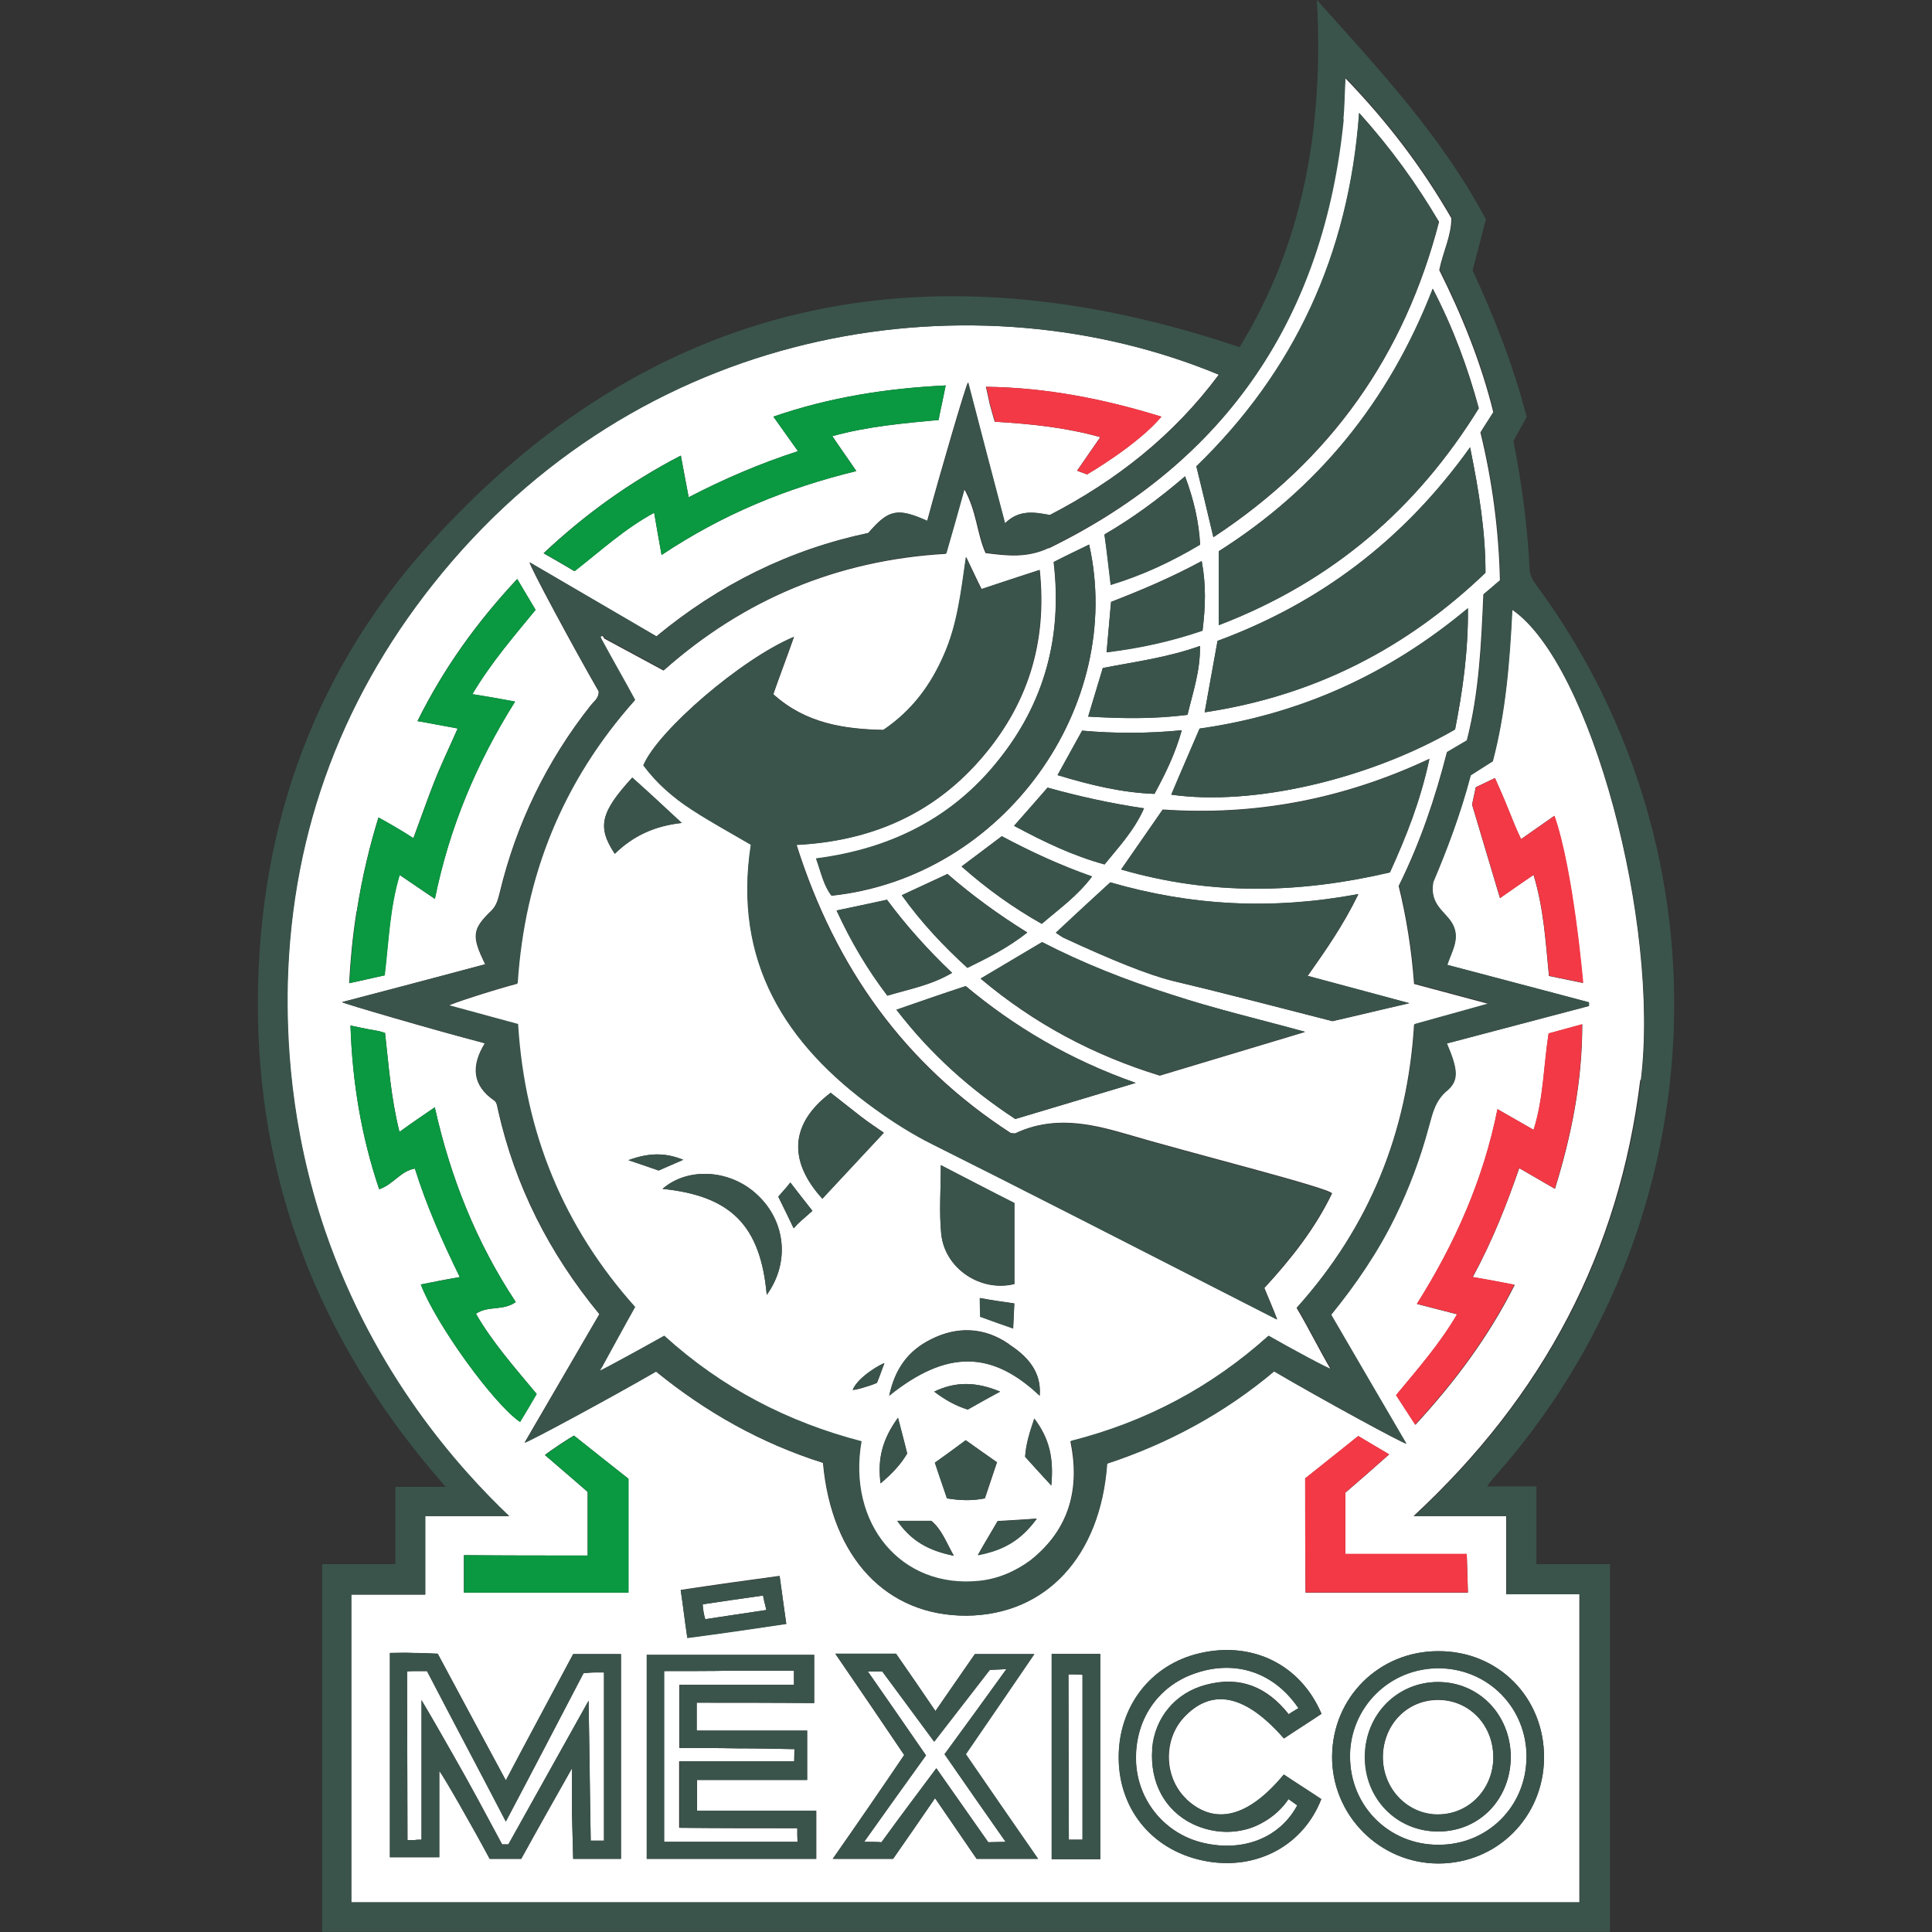 <?xml version="1.0" encoding="utf-8"?>
<svg xmlns="http://www.w3.org/2000/svg" height="99" viewBox="0 0 99 99" width="99">
  <rect x="0" y="0" width="99" height="99" fill="#333333" stroke="none"/>
  <defs>
    <style>.c{fill:none;}.c,.d,.e,.f,.g{stroke-width:0px;}.d{fill:#3a544c;}.e{fill:#f33946;}.f{fill:#0a9841;}.g{fill:#fff;}</style>
  </defs>
  <g id="a">
    <rect class="c" height="99" width="99"/>
  </g>
  <g id="b">
    <path class="g" d="M51.57,85.53c-.28.02-.57.02-.85.04-.96,1.23-1.89,2.45-2.85,3.68-1.38-1.87-2.66-3.6-2.66-3.6h-.74c1,1.43,1.98,2.85,2.98,4.3-1.06,1.47-2.11,2.94-3.17,4.43.3,0,.6,0,.89.02.94-1.3,1.87-2.53,2.81-3.79,1.72,2.45,2.66,3.79,2.66,3.79,0,0,.02,0,.89-.02-1.04-1.49-2.09-2.98-3.13-4.49,1.06-1.45,2.13-2.92,3.17-4.36Z"/>
    <path class="g" d="M34.82,90.25h5.87c0-.21.02-.4.02-.62-.98-.02-1.96-.04-2.94-.04-1-.02-1.98-.02-2.96-.02v-3.24h5.87v-.72h-3.32c-.49.02-2.83.02-3.34.02h0v8.75h6.85c0-.13-.02-.23-.02-.36v-.34c-2.02,0-4.04,0-6.05-.02v-3.41Z"/>
    <path class="g" d="M53.74,28.08c-1.11.53-2.17.4-3.24.26-.45-1.02-.45-2.13-1.09-3.28-.34,1.23-.64,2.28-.94,3.32-5.56.32-10.37,2.34-14.47,5.98l-3.04-1.64c-.04-.11-.11-.19-.21-.06.02.06.04.13.09.19.55,1.02,1.13,2.02,1.68,3.04-3.73,4.17-5.66,9-6.02,14.52-1.21.32-3.51,1.06-3.51,1.13,1.17.32,2.34.64,3.53.96.34,5.58,2.34,10.41,6,14.5-.57,1.02-1.09,1.98-1.62,2.94-.04.09-.09.15-.19.32.19-.06,2.32-1.23,3.3-1.79,2.96,2.68,6.34,4.43,10.11,5.41-.74,4.21,2,7.58,6.05,7.15.96-.11,1.85-.49,2.62-1.06,2.04-1.62,2.55-3.73,2.06-6.11,3.87-.98,7.22-2.77,10.13-5.39,1.06.62,3.15,1.75,3.21,1.7-.6-1.02-1.13-2.11-1.75-3.15,3.73-4.15,5.68-8.98,6.02-14.52,1.21-.34,2.36-.66,3.81-1.06-1.47-.4-2.64-.7-3.81-1.02-.13-1.77-.4-3.43-.79-5.02,1.11-2.24,1.87-4.51,2.47-6.85.36-.21.7-.4,1.02-.6.64-2.49.74-5,.85-7.49.32-.26.57-.49.85-.72-.06-2.6-.4-5.13-1-7.58.23-.38.45-.7.66-1.04-.64-2.58-1.62-4.98-2.77-7.28.19-.94.62-1.75.62-2.66-1.49-2.58-3.24-4.9-5.45-7.19-.04.92-.04,1.53-.11,2.17-1,10.09-5.92,17.48-15.09,21.95ZM60.73,24.41h0c.45,1.21.7,2.3.77,3.49-1.43.85-2.89,1.55-4.58,2.06-.11-.87-.19-1.68-.32-2.58,1.43-.83,2.77-1.81,4.13-2.98ZM61.58,28.76c.23,1.23.19,2.36.04,3.55-1.64.55-3.19.89-4.92,1.11.09-.92.15-1.7.23-2.58,1.55-.6,3.11-1.26,4.64-2.09ZM61.49,33.1c.02,1.28-.36,2.36-.64,3.53-1.68.21-3.32.19-5.09.09.26-.87.49-1.64.75-2.49,1.64-.32,3.3-.53,4.98-1.13ZM48.79,49.85c-1.09.64-2.19.83-3.32,1.17-1.02-1.34-1.85-2.75-2.6-4.36.92-.19,1.7-.36,2.58-.55.98,1.32,2.09,2.55,3.34,3.75ZM46.21,45.87c.81-.38,1.53-.7,2.34-1.09,1.28,1.11,2.58,2.06,4.09,3-.98.77-1.98,1.28-3.07,1.81-1.23-1.13-2.36-2.32-3.36-3.72ZM49.49,50.53c2.47,2.06,5.28,3.75,8.71,4.96-2.21.66-4.17,1.26-6.17,1.85-2.3-1.51-4.32-3.3-6.09-5.6,1.23-.43,2.32-.81,3.55-1.21ZM50.25,50.15c1.09-.64,2.06-1.23,3.15-1.87,2.09,1.09,4.32,1.96,6.6,2.68,2.26.74,4.56,1.28,6.88,1.92-2.49.75-4.96,1.49-7.45,2.24-3.38-1.04-6.41-2.64-9.17-4.96ZM53.38,47.34c-1.47-.83-2.81-1.79-4.11-2.94.7-.53,1.34-1,2.06-1.55,1.51.81,3,1.49,4.62,2.06-.74,1-1.66,1.64-2.58,2.43ZM51.96,42.32c.62-.7,1.15-1.3,1.72-1.96,1.6.45,3.21.81,4.94,1.06-.51,1.15-1.3,1.98-2.02,2.87-1.64-.45-3.09-1.15-4.64-1.98ZM54.19,39.72c.43-.79.83-1.49,1.26-2.28,1.68.15,3.34.15,5.11-.02-.34,1.21-.83,2.21-1.4,3.26-1.68-.06-3.28-.45-4.96-.96ZM54,28.8c.57-.3,1.15-.57,1.81-.89,1.85,8.24-4.34,17.05-13.2,17.99-.4-.51-.53-1.17-.79-1.89,3.79-.49,6.96-2.06,9.32-5.02,2.38-2.96,3.3-6.36,2.85-10.17ZM32.4,39.85c.81.72,1.62,1.47,2.53,2.32-1.36.15-2.47.64-3.43,1.58-.92-1.38-.72-2.13.89-3.9ZM32.2,59.45c1.04-.38,1.87-.4,2.81-.02-.45.19-.81.36-1.26.55-.49-.17-.92-.32-1.55-.53ZM39.29,66.35c-.32-3.55-1.83-5.07-5.34-5.43,1.3-1.13,3.47-1,4.85.3,1.47,1.36,1.68,3.49.49,5.13ZM41.12,62.49c-.17.15-.32.3-.45.45-.26-.53-.51-1.06-.79-1.62.09-.11.19-.21.28-.32.13-.13.23-.28.34-.4.36.47.72.94,1.13,1.45-.17.15-.34.3-.51.45ZM42.57,56c.49.38,1,.79,1.49,1.17.47.36.96.68,1.23.87-1.06,1.15-2.11,2.26-3.15,3.38-1.79-1.96-1.64-3.87.43-5.43ZM43.7,71.22c.28-.7,1.58-1.4,1.62-1.36h0s0,0,0,0h0c-.13.32-.23.64-.38,1-.36.17-1.19.4-1.23.36ZM45.12,76.01c-.17-1.28.11-2.28.89-3.36h0c.19.74.34,1.28.47,1.83-.32.55-.74,1-1.36,1.53ZM48.23,63.22c-.11-1.11-.02-2.24-.02-3.51,1.32.68,2.53,1.32,3.77,1.94v4.15c-1.75.43-3.58-.81-3.75-2.58ZM51.98,66.79l-.06,1.28c-.55-.19-1.11-.38-1.68-.6l-.02-.96c.57.11,1.15.19,1.77.28ZM51.7,68.88c.91.59,1.68,1.38,1.58,2.63.03,0,.04-.01.04-.01-.01,0-.03,0-.04.01,0,0,0,0,0,0,0,0,0,0,0,0,0,0-.01,0-.02,0,0,0,0,0,.01,0-2.45-2.31-4.76-2.35-7.7,0,.3-1.4.98-2.3,2.11-2.87,1.36-.7,2.77-.64,4.02.23ZM51.25,71.31c-.68.36-1.17.64-1.66.92-.62-.19-1.15-.49-1.72-.92,1.11-.53,2.15-.51,3.38,0h0ZM45.98,77.93h1.75c.53.45.74,1.06,1.15,1.79-1.28-.26-2.17-.74-2.89-1.79ZM48.53,76.78c-.19-.57-.4-1.17-.62-1.83.53-.38,1.04-.75,1.58-1.15.53.38,1.02.72,1.6,1.13-.23.68-.43,1.28-.62,1.85-.66.13-1.26.11-1.94,0ZM50.1,79.69c.38-.68.7-1.19,1.02-1.75h0c.6-.04,1.15-.06,2-.13-.81,1.11-1.68,1.62-3.02,1.87ZM53.87,76.12c-.55-.6-.94-1.02-1.34-1.47.04-.66.23-1.26.47-1.96.79,1.04,1,2.04.87,3.43ZM64.79,65.99c.21.53.45,1.06.66,1.62-7.58-3.87-13.54-6.92-17.62-8.96-.43-.21-1.58-.81-2.98-1.83-4.62-3.32-7.28-7.58-6.36-13.54-1.02-.6-2.04-1.15-3.02-1.79-.96-.62-1.81-1.36-2.49-2.28.72-1.75,5-5.45,7.71-6.58-.38,1.09-.72,1.96-1.06,2.94,1.64,1.49,3.62,1.79,5.64,1.83,1.49-1,2.45-2.32,3.13-3.9.66-1.51.85-3.13,1.11-4.96.32.66.53,1.13.79,1.64.98-.32,1.92-.64,2.98-.98.4,3.77-.64,6.98-3.07,9.75-2.43,2.77-5.58,4.15-9.39,4.34,2,6.32,5.56,11.26,10.98,14.77.11,0,.19.04.26,0,1.85-.87,3.68-.53,5.56.02,3.3.98,10.45,2.77,10.64,3.07-.85,1.77-2.06,3.32-3.45,4.83ZM72.22,51.41c-1.32.3-2.62.62-3.94.92-3.24-.83-5.92-1.53-8.17-2.06-1.3-.32-3.17-1.09-5.6-2.21-.13-.06-.23-.15-.4-.26.94-.87,1.81-1.68,2.79-2.58,4.13,1.19,8.28,1.43,12.71.6-.77,1.58-1.64,2.83-2.6,4.19,1.75.47,3.47.94,5.21,1.4ZM71.22,44.7c-4.64,1.09-9.15,1.19-13.77-.15.72-1.04,1.4-2.02,2.13-3.07,4.66.32,9.17-.49,13.67-2.6-.47,2.19-1.19,3.98-2.02,5.81ZM74.56,37.38c-4.41,2.55-10.37,3.94-14.54,3.34h0c.49-1.17.96-2.24,1.45-3.38,5.07-.72,9.62-2.72,13.75-6.17.02,2.26-.28,4.28-.66,6.22ZM76.12,29.35c-4.02,3.85-8.73,6.3-14.39,7.15.23-1.28.43-2.41.66-3.66,5.21-1.92,9.54-5.15,12.94-9.92.47,2.32.79,4.34.79,6.43ZM75.78,20.92c-3.17,5.13-7.49,8.88-13.32,11.11v-3.79c5.04-3.19,8.71-7.64,10.96-13.45,1.06,2.04,1.79,4.04,2.36,6.13ZM69.65,5.79c1.68,1.87,2.94,3.64,4.09,5.58-1.77,6.83-5.53,12.2-11.56,16.16-.3-1.26-.57-2.41-.87-3.62,5-4.85,7.81-10.81,8.34-18.11Z"/>
    <path class="g" d="M66.03,87.85c.15-.11.3-.19.51-.32h0c-1.26-1.85-3.24-2.49-5.28-1.79-1.96.66-3.15,2.45-3.04,4.6.11,1.98,1.51,3.64,3.43,4.09,2.06.49,3.94-.26,4.83-1.92-.15-.11-.3-.21-.45-.32-.13.19-.32.43-.57.66-.11.11-.53.47-1.11.72-1,.43-2.17.4-3.24-.11-1.43-.7-2.19-2.13-2.06-3.85.13-1.6,1.19-2.87,2.75-3.28,1.75-.47,3.13.11,4.24,1.51Z"/>
    <path class="g" d="M21.88,85.63h-.51c-.17,0-.34,0-.51.02,0,2.87.02,5.75.02,8.64h.36c.11-.02.23-.02.36-.02v-7.15c.53.89,1.06,1.83,1.6,2.77.89,1.55,1.72,3.11,2.53,4.62h.32c1.36-2.45,2.75-4.92,4.11-7.36.04,2.38.06,4.77.11,7.17h.68v-8.62h-.45c-.21,0-.4.02-.6.04-1.32,2.53-2.64,5.07-3.98,7.6-1.34-2.58-2.7-5.13-4.04-7.71Z"/>
    <path class="g" d="M36.14,82.97c1.02-.15,2.09-.32,3.13-.47-.17-.75-.02,0-.17-.74-1.06.15-2.11.3-3.09.45,0,.13.02.23.04.38.02.13.04.26.09.38Z"/>
    <path class="g" d="M55.47,94.27v-8.45c-.11,0-.23-.02-.36-.02h-.36c0,3.04.02,8.47.02,8.47h.7Z"/>
    <path class="g" d="M84.08,55.34c.98-8-2.55-21.33-6.6-24.1-.13,2.68-.34,5.28-1,7.77-.4.26-.77.49-1.13.72-.51,1.98-1.23,3.87-1.92,5.47-.21,1.17.64,1.51.98,2.13.43.75-.02,1.4-.26,2.11,2.47.66,4.87,1.28,7.26,1.92v.19c-2.43.64-4.85,1.28-7.28,1.92.55,1.3.64,1.87.02,2.41-.62.51-.74,1.15-.94,1.83-.43,1.62-1,3.17-1.75,4.68-.87,1.79-2,3.43-3.26,4.98,1.3,2.24,2.58,4.41,3.85,6.6-.06.06-4.53-2.38-6.77-3.7-2.55,2.15-5.45,3.7-8.56,4.73-.34,4.77-3.15,7.75-7.19,7.79-4.09.02-6.92-2.94-7.36-7.83h0c-3.17-1-6-2.6-8.56-4.68-2.24,1.3-6.68,3.7-6.73,3.64l3.83-6.58c-2.58-3.13-4.32-6.58-5.19-10.45-.04-.17-.06-.4-.19-.49-1.15-.79-1.19-1.79-.49-2.94-2.53-.66-7.34-2.06-7.32-2.11,2.45-.64,4.87-1.28,7.34-1.94-.7-1.43-.68-1.79.32-2.75.28-.28.34-.6.43-.94.85-3.53,2.41-6.73,4.66-9.58.17-.21.43-.38.4-.72-1.23-2.13-3.6-6.53-3.53-6.6l6.49,3.79c3.21-2.66,6.83-4.45,10.86-5.3,1.04-1.21,1.49-1.3,3.02-.62.64-2.38,2.02-7.09,2.09-7.09.62,2.36,1.23,4.7,1.89,7.22.72-.72,1.51-.57,2.3-.43,3.41-1.77,6.34-4.07,8.66-7.19-12.32-5.11-29.08-2.83-39.8,10.15-5.02,6.09-7.71,13.11-7.92,21.01-.06,2.7.09,7.36,1.92,12.73,2.53,7.36,6.88,12.18,9.43,14.6h-4.3v4.02h-3.79v15.77h62.94v-15.79h-3.75v-4h-4.75c6.68-6.19,10.54-13.54,11.62-22.35ZM79.37,50c-.17-1.7-.26-3.43-.79-5.17-.6.4-1.11.77-1.72,1.19-.47-1.6-.96-3.19-1.43-4.79.06-.3.13-.6.19-.89.32-.15.66-.32.98-.47.89,1.98.83,2.06,1.34,3.13h0c.55-.38,1.06-.75,1.7-1.19.98,2.81,1.47,8.56,1.47,8.56l-1.75-.36ZM59.51,21.35c-1.21,1.45-3.81,2.96-3.81,2.96l-.51-.19c.38-.55.75-1.09,1.19-1.72-1.83-.51-3.6-.68-5.41-.79-.09-.3-.17-.6-.26-.92-.06-.3-.13-.6-.19-.87,3.09.04,6.02.62,8.98,1.53ZM34.89,23.35c.13.72.26,1.36.4,2.13,1.81-.94,3.62-1.72,5.6-2.36-.45-.62-.81-1.15-1.26-1.77,2.89-1,5.81-1.45,8.83-1.6-.06.3-.13.62-.19.92-.06.3-.13.57-.17.85-1.79.17-3.6.32-5.45.83.4.6.79,1.13,1.23,1.79-3.58.87-6.85,2.21-9.98,4.3-.15-.83-.26-1.45-.38-2.17-1.53.83-2.75,1.96-4.09,3-.49-.3-.98-.57-1.58-.92,2.13-2,4.41-3.64,7.02-5ZM18.28,46.7c.28-1.81.68-3.41,1.11-4.81.32.17,1.21.68,1.79,1.06.36-.96.68-1.89,1.04-2.81s.79-1.81,1.23-2.81c-.7-.13-1.34-.26-2.06-.38,1.34-2.7,3.02-5.04,5.11-7.28.34.57.62,1.04.94,1.58-1.13,1.38-2.26,2.68-3.24,4.32h0c.79.13,1.4.23,2.19.38-1.98,3.15-3.36,6.45-4.11,10.11-.66-.45-1.19-.81-1.81-1.23-.51,1.7-.55,3.38-.77,5.15-.6.13-1.21.28-1.81.4.06-1.13.17-2.36.38-3.68ZM39.95,80.76c.06.4.11.81.17,1.23.06.4.11.81.17,1.21-1.68.26-3.3.49-5.07.72-.13-.85-.21-1.6-.34-2.45,1.72-.26,3.36-.49,5.07-.72ZM21.56,65.82c.64-.13,1.28-.26,2-.38-.89-1.83-1.7-3.64-2.3-5.56-.74.13-1.09.81-1.83,1.06-.92-2.72-1.38-5.51-1.47-8.39,1.77.38,1.17.19,1.77.38.19,1.66.3,3.3.74,5.07.62-.45,1.15-.81,1.81-1.26.81,3.64,2.15,6.96,4.15,9.98-.66.47-1.43.17-2.04.6.83,1.45,1.96,2.72,3.11,4.11-.3.51-.57.98-.85,1.43-1.36-.92-4.32-5.02-5.09-7.05ZM31.82,95.25h-2.45c-.02-.77-.04-1.55-.06-2.34v-2.3c-.87,1.55-1.75,3.09-2.6,4.64h-1.62c-.79-1.49-2.51-4.51-2.58-4.49v4.41h-2.53v-10.47c.38,0,.79-.02,1.19,0,.43,0,.85.02,1.26.04,1.13,2.11,2.26,4.21,3.49,6.49,1.21-2.3,2.34-4.38,3.45-6.47h2.45v10.49ZM32.2,81.61h-8.43v-1.92c2.11.02,4.21.02,6.34.02v-3.26c-.7-.62-1.43-1.23-2.19-1.89.21-.19,1.28-.89,1.49-1,.94.75,1.87,1.49,2.79,2.21v5.83ZM41.82,95.25h-8.68v-10.45h8.58v2.47c-2.02-.02-4.02-.02-6.02-.02v1.43h5.66v2.53h-5.64v1.58h6.11v2.47ZM50.04,95.25c-.66-.96-1.36-1.98-2.13-3.11-.77,1.13-1.47,2.13-2.15,3.11h-3.09c1.28-1.83,2.45-3.53,3.66-5.32-1.13-1.68-2.28-3.36-3.53-5.19h3.11c.64.92,1.3,1.87,2.02,2.94.7-1.02,1.36-1.96,2.02-2.92h3.04c-1.21,1.77-2.34,3.43-3.51,5.13,1.21,1.77,2.41,3.49,3.7,5.36h-3.15ZM56.38,95.27h-2.49v-10.52h2.49v10.52ZM60.79,92.19c1.45,1.36,3.17.96,5-1.26.64.43,1.28.83,1.92,1.26-.92,2.36-3.28,3.64-5.85,3.19-2.7-.47-4.49-2.55-4.53-5.24-.04-2.68,1.64-4.85,4.17-5.43,2.7-.62,5.15.6,6.22,3.11-.64.43-1.28.83-1.92,1.26-1.92-2.19-3.6-2.6-5.02-1.19-1.19,1.15-1.17,3.17.02,4.3ZM79.12,90.08h0s0,0,0,0c-.02,3.02-2.41,5.41-5.41,5.41s-5.47-2.47-5.45-5.49c.02-3.02,2.41-5.39,5.43-5.39,3.07-.02,5.45,2.36,5.43,5.47ZM75.16,79.63l.06,1.98h-8.32c-.02-1.92-.02-3.83-.02-5.85h0c.85-.68,1.77-1.4,2.72-2.17.49.3.98.57,1.58.94-.79.7-1.49,1.32-2.24,1.96v3.15h6.22ZM71.54,71.5c1.09-1.32,2.24-2.62,3.13-4.15l-2.06-.53c1.96-3.11,3.41-6.39,4.13-9.98l1.85,1.06c.51-1.6.51-3.28.77-4.94l1.72-.47c0,2.94-.55,5.68-1.4,8.43l-1.83-1.06c-.64,1.85-1.36,3.7-2.38,5.58.81.15,1.43.26,2.15.4-1.34,2.66-3.07,4.98-5.09,7.17l-.98-1.51Z"/>
    <path class="g" d="M69.18,90.02c0,2.51,1.98,4.51,4.51,4.51,2.51.02,4.51-1.94,4.53-4.47.02-2.53-1.94-4.53-4.45-4.58-2.58-.02-4.6,1.96-4.6,4.53ZM73.69,86.19c2.09,0,3.7,1.66,3.73,3.81h0c0,2.17-1.58,3.83-3.68,3.85-2.15.02-3.81-1.68-3.79-3.85.02-2.15,1.66-3.81,3.75-3.81Z"/>
    <path class="g" d="M73.69,92.98c1.55,0,2.79-1.26,2.83-2.85.04-1.68-1.19-3-2.79-3.02-1.62-.02-2.85,1.26-2.87,2.92,0,1.66,1.23,2.96,2.83,2.96Z"/>
    <path class="d" d="M78.76,30.03c-.19-.26-.36-.51-.38-.85-.11-2.24-.4-4.43-.83-6.58.26-.47.47-.87.68-1.23-.68-2.64-1.66-5.11-2.77-7.51.23-.92.47-1.79.68-2.62-2.24-4.21-5.39-7.6-8.66-11.24.36,6.53-.7,12.47-3.96,17.79-16.11-5.43-30.16-2.55-41.59,10.17-6.09,6.79-8.85,15.03-8.71,24.16.15,9.13,3.47,17.09,9.62,24.07h-2.58v3.96h-3.75v18.84h65.99v-18.84h-3.77v-3.98h-2.53c.21-.3.32-.43.43-.55,11.28-12.73,12.32-31.72,2.13-45.59ZM68.84,6.13c.06-.64.06-1.26.11-2.17,2.21,2.3,3.96,4.62,5.45,7.19,0,.92-.43,1.72-.62,2.66,1.15,2.3,2.13,4.7,2.77,7.28-.21.34-.43.66-.66,1.04.6,2.45.94,4.98,1,7.58-.28.23-.53.47-.85.72-.11,2.49-.21,5-.85,7.49-.32.19-.66.38-1.02.6-.6,2.34-1.36,4.62-2.47,6.85.38,1.6.66,3.26.79,5.02,1.17.32,2.34.62,3.81,1.02-1.45.4-2.6.72-3.81,1.06-.34,5.53-2.3,10.37-6.02,14.52.62,1.04,1.15,2.13,1.75,3.15-.06.04-2.15-1.09-3.21-1.7-2.92,2.62-6.26,4.41-10.13,5.39.49,2.38-.02,4.49-2.06,6.11-.77.57-1.66.96-2.62,1.06-4.04.43-6.79-2.94-6.05-7.15-3.77-.98-7.15-2.72-10.11-5.41-.98.55-3.11,1.72-3.3,1.79.11-.17.15-.23.19-.32.53-.96,1.04-1.92,1.62-2.94-3.66-4.09-5.66-8.92-6-14.5-1.19-.32-2.36-.64-3.53-.96,0-.06,2.3-.81,3.51-1.13.36-5.51,2.3-10.34,6.02-14.52-.55-1.02-1.13-2.02-1.68-3.04-.04-.06-.06-.13-.09-.19.11-.13.17-.04.21.06l3.04,1.64c4.11-3.64,8.92-5.66,14.47-5.98.3-1.04.6-2.09.94-3.32.64,1.15.64,2.26,1.09,3.28,1.06.15,2.13.28,3.24-.26,9.17-4.47,14.09-11.86,15.09-21.95ZM77.2,77.69v4h3.75v15.79H18.01v-15.77h3.79v-4.02h4.3c-2.55-2.43-6.9-7.24-9.43-14.6-1.83-5.36-1.98-10.03-1.92-12.73.21-7.9,2.89-14.92,7.92-21.01,10.73-12.98,27.48-15.26,39.8-10.15-2.32,3.13-5.26,5.43-8.66,7.19-.79-.15-1.58-.3-2.3.43-.66-2.51-1.28-4.85-1.89-7.22-.06,0-1.45,4.7-2.09,7.09-1.53-.68-1.98-.6-3.02.62-4.02.85-7.64,2.64-10.86,5.3l-6.49-3.79c-.06.06,2.3,4.47,3.53,6.6.02.34-.23.51-.4.72-2.26,2.85-3.81,6.05-4.66,9.58-.09.34-.15.66-.43.94-1,.96-1.02,1.32-.32,2.75-2.47.66-4.9,1.3-7.34,1.94-.02.04,4.79,1.45,7.32,2.11-.7,1.15-.66,2.15.49,2.94.13.09.15.32.19.49.87,3.87,2.62,7.32,5.19,10.45l-3.83,6.58c.04.06,4.49-2.34,6.73-3.64,2.55,2.09,5.39,3.68,8.56,4.68h0c.45,4.9,3.28,7.85,7.36,7.83,4.04-.04,6.85-3.02,7.19-7.79,3.11-1.02,6-2.58,8.56-4.73,2.24,1.32,6.71,3.77,6.77,3.7-1.28-2.19-2.55-4.36-3.85-6.6,1.26-1.55,2.38-3.19,3.26-4.98.74-1.51,1.32-3.07,1.75-4.68.19-.68.32-1.32.94-1.83.62-.53.53-1.11-.02-2.41,2.43-.64,4.85-1.28,7.28-1.92v-.19c-2.38-.64-4.79-1.26-7.26-1.92.23-.7.68-1.36.26-2.11-.34-.62-1.19-.96-.98-2.13.68-1.6,1.4-3.49,1.92-5.47.36-.23.72-.47,1.13-.72.66-2.49.87-5.09,1-7.77,4.04,2.77,7.58,16.09,6.6,24.1-1.09,8.81-4.94,16.16-11.62,22.35h4.75Z"/>
    <path class="d" d="M25.92,91.23c-1.23-2.28-2.36-4.38-3.49-6.49-.4-.02-.83-.04-1.26-.04-.4-.02-.81,0-1.19,0v10.47h2.53v-4.41c.06-.02,1.79,3,2.58,4.49h1.62c.85-1.55,1.72-3.09,2.6-4.64v2.3c.02.79.04,1.58.06,2.34h2.45v-10.49h-2.45c-1.11,2.09-2.24,4.17-3.45,6.47ZM30.5,85.7h.45v8.62h-.68c-.04-2.41-.06-4.79-.11-7.17-1.36,2.45-2.75,4.92-4.11,7.36h-.32c-.81-1.51-1.64-3.07-2.53-4.62-.53-.94-1.06-1.87-1.6-2.77v7.15c-.13,0-.26,0-.36.02h-.36c0-2.89-.02-5.77-.02-8.64.17-.02.34-.02.51-.02h.51c1.34,2.58,2.7,5.13,4.04,7.71,1.34-2.53,2.66-5.07,3.98-7.6.19-.02.38-.04.6-.04Z"/>
    <path class="d" d="M35.72,91.21h5.64v-2.53h-5.66v-1.43c2,0,4,0,6.02.02v-2.47h-8.58v10.45h8.68v-2.47h-6.11v-1.58ZM40.87,93.68v.34c0,.13.02.23.02.36h-6.85v-8.75h0c.51,0,2.85,0,3.34-.02h3.32v.72h-5.87v3.24c.98,0,1.96,0,2.96.02.98,0,1.96.02,2.94.04,0,.21-.02.4-.02.62h-5.87v3.41c2,.02,4.02.02,6.05.02Z"/>
    <path class="e" d="M75.46,65.43c1.02-1.87,1.75-3.72,2.38-5.58l1.83,1.06c.85-2.75,1.4-5.49,1.4-8.43l-1.72.47c-.26,1.66-.26,3.34-.77,4.94l-1.85-1.06c-.72,3.6-2.17,6.88-4.13,9.98l2.06.53c-.89,1.53-2.04,2.83-3.13,4.15l.98,1.51c2.02-2.19,3.75-4.51,5.09-7.17-.72-.15-1.34-.26-2.15-.4Z"/>
    <path class="f" d="M20.48,44.83c.62.43,1.15.79,1.81,1.23.74-3.66,2.13-6.96,4.11-10.11-.79-.15-1.4-.26-2.19-.38h0c.98-1.64,2.11-2.94,3.24-4.32-.32-.53-.6-1-.94-1.58-2.09,2.24-3.77,4.58-5.11,7.28.72.13,1.36.26,2.06.38-.45,1-.87,1.89-1.23,2.81s-.68,1.85-1.04,2.81c-.57-.38-1.47-.89-1.79-1.06-.43,1.4-.83,3-1.11,4.81-.21,1.32-.32,2.55-.38,3.68.6-.13,1.21-.28,1.81-.4.21-1.77.26-3.45.77-5.15Z"/>
    <path class="f" d="M33.52,26.27c.13.72.23,1.34.38,2.17,3.13-2.09,6.41-3.43,9.98-4.3-.45-.66-.83-1.19-1.23-1.79,1.85-.51,3.66-.66,5.45-.83.04-.28.11-.55.17-.85.06-.3.13-.62.19-.92-3.02.15-5.94.6-8.83,1.6.45.62.81,1.15,1.26,1.77-1.98.64-3.79,1.43-5.6,2.36-.15-.77-.28-1.4-.4-2.13-2.62,1.36-4.9,3-7.02,5,.6.34,1.09.62,1.58.92,1.34-1.04,2.55-2.17,4.09-3Z"/>
    <path class="f" d="M27.5,71.43c-1.15-1.38-2.28-2.66-3.11-4.11.62-.43,1.38-.13,2.04-.6-2-3.02-3.34-6.34-4.15-9.98-.66.45-1.19.81-1.81,1.26-.45-1.77-.55-3.41-.74-5.07-.6-.19,0,0-1.77-.38.09,2.87.55,5.66,1.47,8.39.74-.26,1.09-.94,1.83-1.06.6,1.92,1.4,3.73,2.3,5.56-.72.13-1.36.26-2,.38.77,2.02,3.73,6.13,5.09,7.05.28-.45.55-.92.85-1.43Z"/>
    <path class="d" d="M65.79,89.08c.64-.43,1.28-.83,1.92-1.26-1.06-2.51-3.51-3.73-6.22-3.11-2.53.57-4.21,2.75-4.17,5.43.04,2.68,1.83,4.77,4.53,5.24,2.58.45,4.94-.83,5.85-3.19-.64-.43-1.28-.83-1.92-1.26-1.83,2.21-3.55,2.62-5,1.26-1.19-1.13-1.21-3.15-.02-4.3,1.43-1.4,3.11-1,5.02,1.19ZM59.04,89.61c-.13,1.72.64,3.15,2.06,3.85,1.06.51,2.24.53,3.24.11.57-.26,1-.62,1.11-.72.26-.23.45-.47.57-.66.15.11.3.21.45.32-.89,1.66-2.77,2.41-4.83,1.92-1.92-.45-3.32-2.11-3.43-4.09-.11-2.15,1.09-3.94,3.04-4.6,2.04-.7,4.02-.06,5.28,1.79h0c-.21.13-.36.21-.51.32-1.11-1.4-2.49-1.98-4.24-1.51-1.55.4-2.62,1.68-2.75,3.28Z"/>
    <path class="d" d="M53,84.76h-3.04c-.66.96-1.32,1.89-2.02,2.92-.72-1.06-1.38-2.02-2.02-2.94h-3.11c1.26,1.83,2.41,3.51,3.53,5.19-1.21,1.79-2.38,3.49-3.66,5.32h3.09c.68-.98,1.38-1.98,2.15-3.11.77,1.13,1.47,2.15,2.13,3.11h3.15c-1.3-1.87-2.49-3.6-3.7-5.36,1.17-1.7,2.3-3.36,3.51-5.13ZM51.53,94.38c-.87.02-.89.02-.89.02,0,0-.94-1.34-2.66-3.79-.94,1.26-1.87,2.49-2.81,3.79-.3-.02-.6-.02-.89-.02,1.06-1.49,2.11-2.96,3.17-4.43-1-1.45-1.98-2.87-2.98-4.3h.74s1.28,1.72,2.66,3.6c.96-1.23,1.89-2.45,2.85-3.68.28-.02.57-.02.85-.04-1.04,1.45-2.11,2.92-3.17,4.36,1.04,1.51,2.09,3,3.13,4.49Z"/>
    <path class="e" d="M68.94,76.48c.75-.64,1.45-1.26,2.24-1.96-.6-.36-1.09-.64-1.58-.94-.96.77-1.87,1.49-2.72,2.17h0c0,2.02,0,3.94.02,5.85h8.32l-.06-1.98h-6.22v-3.15Z"/>
    <path class="f" d="M27.93,74.56c.77.66,1.49,1.28,2.19,1.89v3.26c-2.13,0-4.24,0-6.34-.02v1.92h8.43v-5.83c-.92-.72-1.85-1.47-2.79-2.21-.21.11-1.28.81-1.49,1Z"/>
    <path class="d" d="M68.26,90c-.02,3.02,2.43,5.49,5.45,5.49s5.39-2.38,5.41-5.41c.02-3.11-2.36-5.49-5.43-5.47-3.02,0-5.41,2.36-5.43,5.39ZM78.22,90.06c-.02,2.53-2.02,4.49-4.53,4.47-2.53,0-4.51-2-4.51-4.51s2.02-4.56,4.6-4.53c2.51.04,4.47,2.04,4.45,4.58Z"/>
    <path class="e" d="M77.95,43h0c-.51-1.06-.45-1.15-1.34-3.13-.32.15-.66.32-.98.47-.06.3-.13.6-.19.89.47,1.6.96,3.19,1.43,4.79.62-.43,1.13-.79,1.72-1.19.53,1.75.62,3.47.79,5.17l1.75.36s-.49-5.75-1.47-8.56c-.64.45-1.15.81-1.7,1.19Z"/>
    <path class="d" d="M53.89,95.27h2.49v-10.52h-2.49v10.52ZM55.11,85.8c.13,0,.26.02.36.02v8.45h-.7s-.02-5.43-.02-8.47h.36Z"/>
    <path class="e" d="M50.98,21.61c1.81.11,3.58.28,5.41.79-.45.64-.81,1.17-1.19,1.72l.51.19s2.6-1.51,3.81-2.96c-2.96-.92-5.9-1.49-8.98-1.53.06.28.13.57.19.87.09.32.17.62.26.92Z"/>
    <path class="d" d="M40.29,83.21c-.06-.4-.11-.81-.17-1.21-.06-.43-.11-.83-.17-1.23-1.7.23-3.34.47-5.07.72.13.85.21,1.6.34,2.45,1.77-.23,3.38-.47,5.07-.72ZM39.1,81.76c.15.75,0,0,.17.74-1.04.15-2.11.32-3.13.47-.04-.13-.06-.26-.09-.38-.02-.15-.04-.26-.04-.38.98-.15,2.02-.3,3.09-.45Z"/>
    <path class="d" d="M52.04,58.07c-.06.04-.15,0-.26,0-5.43-3.51-8.98-8.45-10.98-14.77,3.81-.19,6.96-1.58,9.39-4.34,2.43-2.77,3.47-5.98,3.07-9.75-1.06.34-2,.66-2.98.98-.26-.51-.47-.98-.79-1.64-.26,1.83-.45,3.45-1.11,4.96-.68,1.58-1.64,2.89-3.13,3.9-2.02-.04-4-.34-5.64-1.83.34-.98.68-1.85,1.06-2.94-2.7,1.13-6.98,4.83-7.71,6.58.68.92,1.53,1.66,2.49,2.28.98.64,2,1.19,3.02,1.79-.92,5.96,1.75,10.22,6.36,13.54,1.4,1.02,2.55,1.62,2.98,1.83,4.09,2.04,10.05,5.09,17.62,8.96-.21-.55-.45-1.09-.66-1.62,1.38-1.51,2.6-3.07,3.45-4.83-.19-.3-7.34-2.09-10.64-3.07-1.87-.55-3.7-.89-5.56-.02Z"/>
    <path class="d" d="M62.17,27.52c6.02-3.96,9.79-9.32,11.56-16.16-1.15-1.94-2.41-3.7-4.09-5.58-.53,7.3-3.34,13.26-8.34,18.11.3,1.21.57,2.36.87,3.62Z"/>
    <path class="d" d="M62.45,28.25v3.79c5.83-2.24,10.15-5.98,13.32-11.11-.57-2.09-1.3-4.09-2.36-6.13-2.26,5.81-5.92,10.26-10.96,13.45Z"/>
    <path class="d" d="M62.39,32.84c-.23,1.26-.43,2.38-.66,3.66,5.66-.85,10.37-3.3,14.39-7.15,0-2.09-.32-4.11-.79-6.43-3.41,4.77-7.73,8-12.94,9.92Z"/>
    <path class="d" d="M60.02,40.72h0c4.17.6,10.13-.79,14.54-3.34.38-1.94.68-3.96.66-6.22-4.13,3.45-8.68,5.45-13.75,6.17-.49,1.15-.96,2.21-1.45,3.38Z"/>
    <path class="d" d="M69.6,45.81c-4.43.83-8.58.6-12.71-.6-.98.89-1.85,1.7-2.79,2.58.17.11.28.19.4.26,2.43,1.13,4.3,1.89,5.6,2.21,2.26.53,4.94,1.23,8.17,2.06,1.32-.3,2.62-.62,3.94-.92-1.75-.47-3.47-.94-5.21-1.4.96-1.36,1.83-2.62,2.6-4.19Z"/>
    <path class="d" d="M59.58,41.49c-.72,1.04-1.4,2.02-2.13,3.07,4.62,1.34,9.13,1.23,13.77.15.83-1.83,1.55-3.62,2.02-5.81-4.49,2.11-9,2.92-13.67,2.6Z"/>
    <path class="d" d="M66.88,52.87c-2.32-.64-4.62-1.17-6.88-1.92-2.28-.72-4.51-1.6-6.6-2.68-1.09.64-2.06,1.23-3.15,1.87,2.77,2.32,5.79,3.92,9.17,4.96,2.49-.74,4.96-1.49,7.45-2.24Z"/>
    <path class="d" d="M41.82,44c.26.72.38,1.38.79,1.89,8.85-.94,15.05-9.75,13.2-17.99-.66.32-1.23.6-1.81.89.45,3.81-.47,7.22-2.85,10.17-2.36,2.96-5.53,4.53-9.32,5.02Z"/>
    <path class="d" d="M52.02,57.34c2-.6,3.96-1.19,6.17-1.85-3.43-1.21-6.24-2.89-8.71-4.96-1.23.4-2.32.79-3.55,1.21,1.77,2.3,3.79,4.09,6.09,5.6Z"/>
    <path class="d" d="M51.98,61.64c-1.23-.62-2.45-1.26-3.77-1.94,0,1.28-.09,2.41.02,3.51.17,1.77,2,3,3.75,2.58v-4.15Z"/>
    <path class="d" d="M42.87,46.66c.74,1.62,1.58,3.02,2.6,4.36,1.13-.34,2.24-.53,3.32-1.17-1.26-1.19-2.36-2.43-3.34-3.75-.87.19-1.66.36-2.58.55Z"/>
    <path class="d" d="M60.85,36.63c.28-1.17.66-2.26.64-3.53-1.68.6-3.34.81-4.98,1.13-.26.85-.49,1.62-.75,2.49,1.77.11,3.41.13,5.09-.09Z"/>
    <path class="d" d="M61.62,32.31c.15-1.19.19-2.32-.04-3.55-1.53.83-3.09,1.49-4.64,2.09-.09.87-.15,1.66-.23,2.58,1.72-.21,3.28-.55,4.92-1.11Z"/>
    <path class="d" d="M58.62,41.42c-1.72-.26-3.34-.62-4.94-1.06-.57.66-1.11,1.26-1.72,1.96,1.55.83,3,1.53,4.64,1.98.72-.89,1.51-1.72,2.02-2.87Z"/>
    <path class="d" d="M61.49,27.91c-.06-1.19-.32-2.28-.77-3.49h0c-1.36,1.17-2.7,2.15-4.13,2.98.13.89.21,1.7.32,2.58,1.68-.51,3.15-1.21,4.58-2.06Z"/>
    <path class="d" d="M55.96,44.91c-1.62-.57-3.11-1.26-4.62-2.06-.72.55-1.36,1.02-2.06,1.55,1.3,1.15,2.64,2.11,4.11,2.94.92-.79,1.83-1.43,2.58-2.43Z"/>
    <path class="d" d="M60.56,37.42c-1.77.17-3.43.17-5.11.02-.43.79-.83,1.49-1.26,2.28,1.68.51,3.28.89,4.96.96.57-1.04,1.06-2.04,1.4-3.26Z"/>
    <path class="d" d="M49.57,49.6c1.09-.53,2.09-1.04,3.07-1.81-1.51-.94-2.81-1.89-4.09-3-.81.38-1.53.7-2.34,1.09,1,1.4,2.13,2.6,3.36,3.72Z"/>
    <path class="d" d="M44.06,57.17c-.49-.38-1-.79-1.49-1.17-2.06,1.55-2.21,3.47-.43,5.43,1.04-1.13,2.09-2.24,3.15-3.38-.28-.19-.77-.51-1.23-.87Z"/>
    <path class="d" d="M33.95,60.92c3.51.36,5.02,1.87,5.34,5.43,1.19-1.64.98-3.77-.49-5.13-1.38-1.3-3.55-1.43-4.85-.3Z"/>
    <polygon class="d" points="53.28 71.52 53.28 71.51 53.27 71.51 53.28 71.52"/>
    <path class="d" d="M45.57,71.52c2.93-2.36,5.25-2.32,7.7,0,0,0,0,0,0,0,.1-1.25-.66-2.04-1.58-2.63-1.26-.87-2.66-.94-4.02-.23-1.13.57-1.81,1.47-2.11,2.87Z"/>
    <path class="d" d="M32.4,39.85c-1.62,1.77-1.81,2.51-.89,3.9.96-.94,2.06-1.43,3.43-1.58-.92-.85-1.72-1.6-2.53-2.32Z"/>
    <path class="d" d="M51.08,74.93c-.57-.4-1.06-.74-1.6-1.13-.53.4-1.04.77-1.58,1.15.21.66.43,1.26.62,1.83.68.11,1.28.13,1.94,0,.19-.57.38-1.17.62-1.85Z"/>
    <path class="d" d="M46.02,72.65h0c-.79,1.09-1.06,2.09-.89,3.36.62-.53,1.04-.98,1.36-1.53-.13-.55-.28-1.09-.47-1.83Z"/>
    <path class="d" d="M47.87,71.31c.57.43,1.11.72,1.72.92.49-.28.98-.55,1.66-.92h0c-1.23-.51-2.28-.53-3.38,0Z"/>
    <path class="d" d="M52.53,74.65c.4.45.79.87,1.34,1.47.13-1.38-.09-2.38-.87-3.43-.23.7-.43,1.3-.47,1.96Z"/>
    <path class="d" d="M47.72,77.93h-1.75c.72,1.04,1.62,1.53,2.89,1.79-.4-.72-.62-1.34-1.15-1.79Z"/>
    <path class="d" d="M51.13,77.95c-.32.55-.64,1.06-1.02,1.75,1.34-.26,2.21-.77,3.02-1.87-.85.06-1.4.09-2,.13h0Z"/>
    <path class="d" d="M40.16,61c-.09.11-.19.21-.28.32.28.55.53,1.09.79,1.62.13-.15.28-.3.45-.45s.34-.3.51-.45c-.4-.51-.77-.98-1.13-1.45-.11.13-.21.28-.34.4Z"/>
    <path class="d" d="M50.23,67.48c.57.21,1.13.4,1.68.6l.06-1.28c-.62-.09-1.19-.17-1.77-.28l.02.96Z"/>
    <path class="d" d="M32.2,59.45c.64.21,1.06.36,1.55.53.45-.19.81-.36,1.26-.55-.94-.38-1.77-.36-2.81.02Z"/>
    <path class="d" d="M43.7,71.22s.87-.19,1.23-.36c.15-.36.26-.68.38-1-.04-.04-1.34.66-1.62,1.36Z"/>
    <path class="d" d="M53.26,71.52s.01,0,.02,0c0,0,0,0,0,0,.01,0,.03-.01.04-.01,0,0-.02,0-.04.01,0,0,0,0,0,0,0,0,0,0-.01,0Z"/>
    <path class="d" d="M73.73,93.85c2.11-.02,3.68-1.68,3.68-3.85h0c-.02-2.15-1.64-3.81-3.73-3.81s-3.73,1.66-3.75,3.81c-.02,2.17,1.64,3.87,3.79,3.85ZM73.73,87.1c1.6.02,2.83,1.34,2.79,3.02-.04,1.6-1.28,2.85-2.83,2.85s-2.83-1.3-2.83-2.96c.02-1.66,1.26-2.94,2.87-2.92Z"/>
  </g>
</svg>